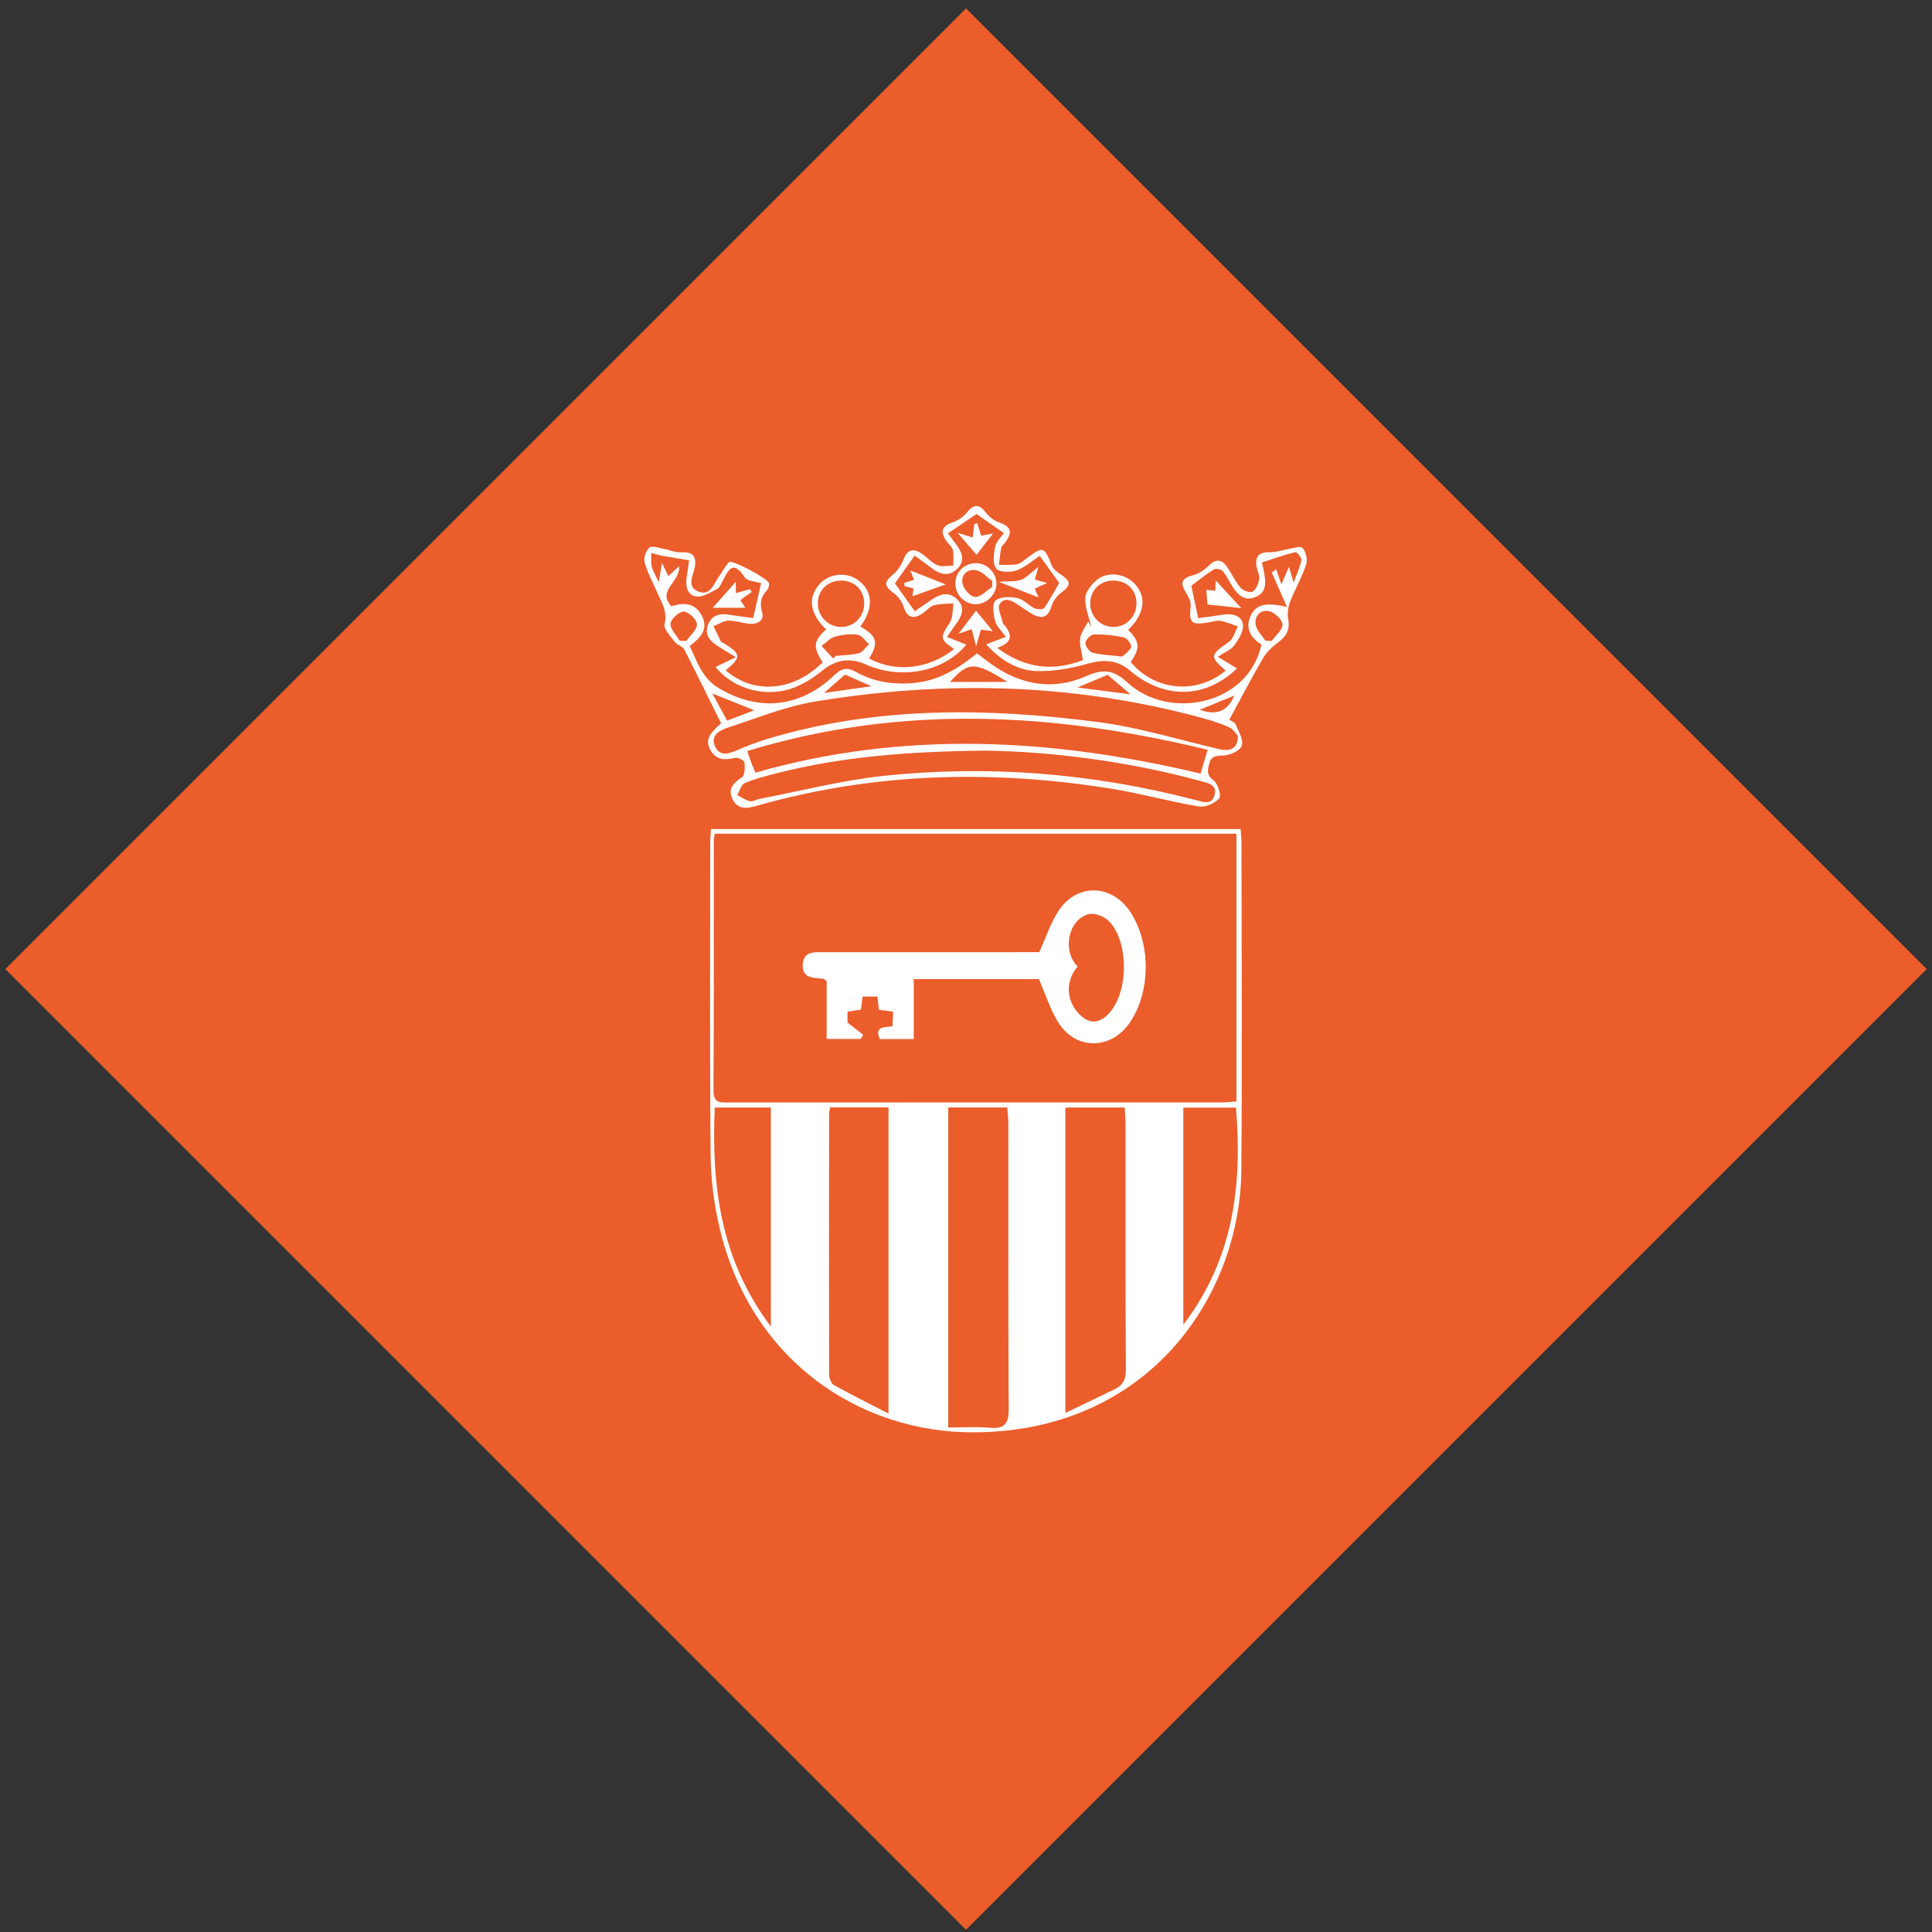 <svg xmlns="http://www.w3.org/2000/svg" id="Capa_1" data-name="Capa 1" viewBox="0 0 500 500"><rect x="0" y="0" width="500" height="500" fill="#333333" stroke="none"/><defs><style>      .cls-1 {        fill: #eb5d2b;      }      .cls-2 {        fill: #fff;      }    </style></defs><rect class="cls-1" x="74.19" y="74.99" width="351.61" height="351.61" transform="translate(-104.11 250.23) rotate(-45)"></rect><path class="cls-2" d="M183.99,214.56h137.07c.09,1.27,.24,2.35,.24,3.44,.01,28.26,.19,56.51-.04,84.77-.26,32.4-23.68,67.54-68.86,67.92-30.03,.25-58.24-18.76-66.22-53.11-1.4-6.04-2.21-12.34-2.27-18.54-.24-27-.11-54.01-.1-81.01,0-1.09,.12-2.18,.19-3.47Zm1.01,1.2c-.15,.84-.26,1.2-.26,1.56-.02,21.63,.04,43.26-.09,64.89-.02,3.4,1.89,3.11,4.08,3.11,42.49-.01,84.98,0,127.47-.02,1.31,0,2.61-.17,3.79-.25v-69.29H185Zm60.41,70.86v82.81c3.8,0,7.31-.25,10.77,.07,3.82,.34,4.89-1.04,4.87-4.83-.15-24.6-.07-49.21-.09-73.82,0-1.43-.2-2.86-.31-4.24h-15.23Zm30.31,.01v79.05c4.56-2.2,8.65-4.18,12.74-6.14,2.13-1.02,2.92-2.52,2.91-5.02-.12-21.23-.07-42.46-.08-63.68,0-1.34-.14-2.67-.22-4.21h-15.35Zm-60.87-.03c-.15,.81-.28,1.18-.28,1.55-.02,22.5-.05,45.01,0,67.51,0,.95,.51,2.37,1.23,2.78,4.52,2.52,9.16,4.82,14.15,7.39v-79.23h-15.11Zm-29.88,.02c-.85,20.24,1.45,39.35,14.52,56.67v-56.67h-14.52Zm121.27,56.23c13.1-17.25,15.27-36.23,13.63-56.2h-13.63v56.2Z"></path><path class="cls-2" d="M258,167.62c7.5,5.59,14.79,6.09,22.27,3.21-.3-2.05-.95-3.9-.73-5.64,.19-1.51,1.35-2.9,2.08-4.35,.28,.5,.56,1,.83,1.5-.59-2.52-1.66-5.04-1.59-7.54,.04-1.58,1.51-3.43,2.84-4.59,2.85-2.49,7.64-1.83,10.12,1.05,3,3.49,2.36,7.57-1.84,11.77,3.01,2.99,3.14,4.66,.66,8.3,6.19,7.5,17.16,8.48,24.55,2.21-4.19-3.64-4.04-4.05,.8-7.37,1.17-.8,1.6-2.68,2.37-4.06-1.51-.5-2.98-1.16-4.53-1.44-.93-.17-1.97,.22-2.95,.39-4.67,.79-5.18,.23-4.73-4.35,.1-1.06-.6-2.31-1.21-3.3-1.62-2.64-1.12-3.75,1.7-4.5,1.48-.39,2.98-1.34,4.08-2.43,1.89-1.9,3.42-1.87,4.88,.28,1.19,1.75,2.08,3.74,3.44,5.33,.65,.75,2.46,1.42,3.11,1.04,.91-.54,1.53-2.03,1.72-3.21,.17-1.02-.47-2.16-.67-3.27-.5-2.71,.75-3.86,3.51-3.73,1.45,.07,2.93-.54,4.41-.77,1.37-.21,3.45-.94,3.99-.34,.87,.98,1.34,3.05,.92,4.31-1.1,3.3-2.89,6.35-4.15,9.61-.53,1.37-.76,3.07-.5,4.5,.51,2.75-.49,4.47-2.62,6.04-1.49,1.1-2.96,2.48-3.88,4.06-3.02,5.17-5.78,10.48-8.73,15.92,.51,.36,1.4,.65,1.63,1.21,.75,1.8,2.07,3.96,1.59,5.5-.39,1.27-2.99,2.46-4.67,2.56-1.81,.11-3.19,.03-3.73,2-.46,1.69-.81,3.09,1.17,4.51,1.1,.79,1.97,4,1.37,4.63-1.2,1.27-3.61,2.33-5.28,2.05-7.49-1.26-14.85-3.33-22.35-4.55-30.96-5.02-61.69-4.25-92.02,4.37-2.46,.7-4.82,1.1-6.21-1.59-1.4-2.69,.05-4.28,2.36-5.79,.77-.5,.81-2.58,.65-3.87-.06-.5-1.7-1.32-2.42-1.15-2.68,.63-4.99,.64-6.44-2.13-1.21-2.32-.55-3.92,2.82-6.8-3.16-6.37-6.31-12.84-9.6-19.23-.39-.76-1.72-.99-2.27-1.72-1.12-1.49-3.09-3.44-2.77-4.71,.81-3.23-.71-5.51-1.83-8.06-1.15-2.63-2.55-5.18-3.33-7.92-.32-1.13,.35-3.07,1.25-3.85,.66-.57,2.44,.11,3.71,.33,1.47,.26,2.95,.99,4.38,.9,3.02-.19,4.21,.92,3.63,3.91-.43,2.22-2.13,5.01,.95,6.24,3.21,1.28,3.96-2.13,5.39-3.99,.9-1.17,1.53-2.58,2.54-3.62,.73-.75,10.31,4.38,10.35,5.49,.02,.58-.12,1.35-.49,1.74-1.6,1.69-2,3.35-1.29,5.74,.64,2.17-1.19,3.13-3.2,2.99-1.86-.13-3.7-.86-5.54-.81-1.29,.03-2.56,.93-3.84,1.43,.64,1.33,1.26,2.67,1.92,3.99,.09,.18,.43,.24,.64,.37,4.63,2.78,4.7,3.7,.57,7.06,7.35,6.33,17.53,5.48,25.12-2.08-2.57-3.95-2.41-5.52,.88-8.5-4.24-4.1-4.83-8.21-1.7-11.73,2.52-2.84,7.2-3.25,10.19-.89,3.66,2.88,3.8,7.07,.4,11.88,4.31,2.48,4.76,4.13,2.25,8.26,6.88,3.72,15.42,2.77,21.99-2.45-3.77-2.64-3.66-2.84-1.09-6.89,.83-1.31,.65-3.27,.94-4.93-1.7,.14-3.45,.08-5.07,.5-1.01,.26-1.81,1.29-2.72,1.94-2.69,1.91-4.21,1.28-5.2-1.74-.41-1.26-1.39-2.53-2.46-3.32-2.55-1.9-2.59-2.87-.28-4.78,1.2-.99,2.19-2.46,2.76-3.92,.99-2.51,2.43-3.07,4.6-1.66,1.46,.95,2.64,2.43,4.2,3.1,1.16,.5,2.72,.1,4.1,.1-.01-1.35,.19-2.76-.12-4.04-.21-.89-1.17-1.58-1.73-2.41-1.6-2.35-1.08-3.8,1.72-4.74,1.37-.46,2.76-1.45,3.68-2.58,1.78-2.19,3.17-2.21,4.87,.02,.82,1.07,2.05,2.09,3.3,2.52,3.13,1.08,3.72,2.4,1.82,5.14-.35,.51-1,.93-1.12,1.48-.31,1.45-.41,2.95-.59,4.43,1.58-.04,3.2,.11,4.73-.18,.9-.17,1.7-1.01,2.51-1.6,4.27-3.09,4.47-2.98,6.47,2.04,.36,.91,1.43,1.62,2.31,2.22,2.76,1.9,2.67,2.83-.11,4.88-1.05,.78-1.95,2.12-2.33,3.39-.83,2.79-2.39,3.34-4.77,2.08-1.21-.64-2.31-1.49-3.46-2.23-1.69-1.09-3.75-2.65-5.18-.43-.67,1.03,.5,3.24,.85,4.92,.02,.11,.15,.19,.23,.29,2.11,2.47,2.59,4.66-1.76,6.1Zm11.07-23.77c-1.8,1.19-3.72,2.95-5.97,3.76-1.59,.57-4.52,.53-5.28-.46-.96-1.25-.67-3.8-.28-5.65,.3-1.4,1.61-2.58,2.26-3.54-2.74-1.91-5.06-3.53-7.08-4.93-2.26,1.52-4.67,3.16-7.4,4.99,.64,.86,1.37,1.83,2.09,2.81,1.51,2.05,2.51,4.23,.33,6.37-2.22,2.18-4.52,1.45-6.72-.23-1.53-1.17-3.09-2.28-4.31-3.18-1.97,2.78-3.66,5.15-5.1,7.18,1.57,2.22,3.26,4.6,5.11,7.21,1.31-.89,2.83-1.93,4.35-2.96,2.25-1.53,4.58-2.28,6.75,0,2.12,2.21,1.01,4.35-.48,6.39-.71,.97-1.39,1.97-2.26,3.22,1.91,.77,3.4,1.36,5.02,2.01-6.39,7.56-17.58,8.91-26.04,5.12-4.11-1.84-7.81-1.28-11.36,1.68-2.07,1.73-4.5,3.21-7,4.23-6.9,2.81-15.74,.73-20.51-5.27,1.44-.69,3-1.45,5.24-2.52-2.37-1.45-3.51-2.13-4.63-2.84-2.06-1.3-3.54-3.01-2.56-5.58,.96-2.51,3.08-2.99,5.57-2.56,2.16,.37,4.35,.61,6.12,.86,.74-3.28,1.38-6.13,2.04-9.03-1.24-.42-3.59-.48-4.31-1.59-2.95-4.56-4.16-1.82-5.61,.96-.4,.77-.8,1.78-1.48,2.12-1.71,.87-3.68,2.18-5.36,1.94-2.49-.35-2.82-2.81-2.49-5.11,.22-1.51,.45-3.02,.64-4.25-2.52-.42-4.54-.72-6.54-1.09-1.1-.2-2.18-.52-3.28-.79,.03,1.18-.13,2.41,.15,3.53,.28,1.18,.98,2.26,1.79,4.03,.33-1.96,.51-2.99,.84-4.98,.82,1.68,1.24,2.52,1.66,3.39,.96-.89,1.67-1.55,2.76-2.55,.43,4.07-5.84,6.21-1.97,10.37,3.27-1.1,6.14-.84,7.84,2.39,1.88,3.57-.41,5.82-3.11,7.88,1.95,4.13,3.23,8.35,7.51,10.91,10.24,6.11,20.98,5.15,29.85-3.3,1.97-1.88,3.37-2.19,5.76-.85,4.57,2.56,9.59,3.29,14.85,2.82,6.38-.57,11.51-3.71,16.37-7.68,1.24,.93,2.3,1.77,3.4,2.57,7.64,5.55,16.08,7.18,24.73,3.39,4.47-1.96,7.1-1.83,10.84,1.62,10.6,9.78,31.15,5.98,34.66-9.84-2.58-1.63-4.24-3.93-2.94-7.14,1.53-3.79,4.83-3.65,9.53-2.61-1.59-3.6-2.76-6.25-3.93-8.89,.38-.29,.77-.57,1.15-.86,.37,1.08,.74,2.17,1.34,3.89,.94-2.17,1.3-3,1.96-4.52,.47,1.58,.72,2.43,1.21,4.08,.88-2.42,1.7-4.09,2.01-5.85,.11-.59-1.22-2.12-1.6-2.02-2.84,.69-5.61,1.69-8.62,2.66,.16,.74,.45,1.81,.62,2.9,.39,2.44,.57,4.86-2.27,6.05-2.82,1.18-4.49-.48-5.88-2.58-.89-1.35-1.55-2.89-2.58-4.11-.42-.49-1.81-.78-2.33-.46-2.06,1.28-3.94,2.83-5.83,4.23,.49,2.31,1.09,5.16,1.77,8.39,.72-.1,1.79-.23,2.85-.38,1.24-.17,2.47-.36,3.71-.54,2.35-.35,4.75,.27,5.03,2.64,.2,1.68-1.11,3.75-2.23,5.3-.84,1.16-2.45,1.76-4.27,2.98,2.04,1.23,3.49,2.1,4.96,2.99-8.28,8.04-19,7.95-27.65,.61-3.39-2.88-6.9-2.97-11.07-1.8-4.24,1.19-8.76,2.03-13.13,1.89-5.04-.16-9.31-2.82-13.09-6.92,1.94-.73,3.33-1.25,5.11-1.92-1.18-1.68-2.46-2.78-2.78-4.11-.42-1.74-.8-4.5,.11-5.29,1.21-1.04,3.79-1.04,5.61-.67,1.6,.32,2.9,1.9,4.47,2.65,.71,.34,2.24,.34,2.54-.09,1.51-2.16,2.74-4.53,3.86-6.46-1.42-1.98-3.06-4.25-5.03-6.99Zm51.31,46.6c-.48-.5-1.21-1.75-2.29-2.24-2.26-1.03-4.66-1.78-7.07-2.43-33.1-8.97-66.6-9.78-100.26-4.19-7.56,1.26-14.83,4.26-22.18,6.64-2.09,.68-4.71,1.89-3.61,4.73,1.16,2.99,3.66,2.14,6.02,1.1,2.39-1.05,4.86-1.99,7.36-2.75,28.22-8.57,56.98-8.17,85.78-4.45,10.57,1.37,20.91,4.57,31.34,7.01,3,.71,4.89-.18,4.91-3.43Zm-7.86,3.59c-39.94-9.7-79.4-11.8-119.14,.33,.55,1.56,.81,2.38,1.12,3.18,.29,.77,.63,1.52,1,2.41,38.56-11.03,76.91-8.88,115.22,.25,.56-1.93,1.04-3.58,1.8-6.17Zm-57.34,.22c-21.08,.21-37.82,1.69-54.24,5.87-2.77,.71-5.58,1.42-8.2,2.54-.93,.4-1.33,2.02-1.97,3.09,1.1,.56,2.15,1.33,3.32,1.6,.75,.17,1.65-.44,2.5-.61,10.64-2.04,21.2-4.79,31.94-5.94,27.29-2.92,54.3-.69,80.9,6.24,1.86,.48,4.27,1.45,4.94-1.44,.58-2.49-1.6-2.92-3.48-3.43-19.61-5.38-39.63-7.68-55.71-7.92Zm38.95-38.18c-.05-3.41-2.47-5.79-5.92-5.82-3.57-.03-6.13,2.53-6.06,6.06,.06,3.28,2.67,5.89,5.93,5.93,3.41,.05,6.09-2.7,6.04-6.18Zm-70.48,.03c-.04-3.4-2.46-5.81-5.89-5.85-3.57-.04-6.16,2.52-6.1,6.03,.05,3.26,2.67,5.91,5.91,5.97,3.41,.07,6.12-2.67,6.08-6.15Zm66.75,13.81c.53-.5,1.83-1.3,2.35-2.45,.22-.49-1.04-2.32-1.86-2.5-2.53-.56-5.17-.82-7.75-.77-.81,.02-2.17,1.34-2.23,2.15-.07,.83,.99,2.32,1.82,2.55,2.13,.59,4.41,.63,7.68,1.02Zm-74.8,.47c.24-.22,.48-.44,.73-.65,1.98-.2,4.03-.17,5.92-.69,1.02-.28,1.77-1.51,2.65-2.31-.97-.87-1.86-2.32-2.94-2.48-1.92-.27-4.02-.01-5.91,.52-1.27,.36-2.3,1.56-3.44,2.38,1,1.08,1.99,2.15,2.99,3.23Zm111.87-4.58c.54,.02,1.08,.04,1.63,.07,1.02-1.43,2.83-2.87,2.81-4.28-.02-1.2-1.98-3.07-3.37-3.41-2.25-.54-3.94,1.15-3.57,3.48,.23,1.48,1.63,2.77,2.5,4.14Zm-66.74,10.67c-8.54-5.35-10.11-5.3-14.86,0h14.86Zm-84.88-10.67l1.76,.07c1-1.43,2.8-2.88,2.76-4.29-.03-1.22-2.09-3.23-3.36-3.31-1.17-.08-3.35,1.85-3.48,3.07-.16,1.38,1.47,2.96,2.32,4.46Zm110.8,8.84c-2.47,1.03-4.84,2.02-7.82,3.27,4.72,.6,8.75,1.12,13.73,1.76-2.53-2.15-4.22-3.59-5.91-5.03Zm-91.46,9.17c-3.61-1.45-6.92-2.78-10.84-4.35,1.49,2.73,2.63,4.84,3.82,7.03,2.52-.96,4.66-1.78,7.01-2.68Zm18.06-4.48c4.21-.6,7.68-1.09,12.25-1.74-2.98-1.31-4.93-2.17-6.81-3.01-1.78,1.56-3.34,2.92-5.43,4.74Zm106.18,.68c-3.18,1.3-5.94,2.43-8.93,3.65q6.41,2.43,8.93-3.65Z"></path><path class="cls-2" d="M268.85,253.39h-32.37v15.51h-8.81c-1.44-3.45,1.28-2.96,3.3-3.3,.06-1.25,.12-2.43,.18-3.79-1.33-.17-2.4-.31-3.69-.48-.12-1.11-.23-2.17-.36-3.42h-3.85c-.16,1.2-.3,2.27-.44,3.38-1.24,.2-2.31,.36-3.48,.55v2.79c1.62,1.26,2.84,2.22,4.07,3.17l-.65,1.08h-8.81v-15.01c-.55-.34-.73-.55-.93-.57-2.49-.24-5.51-.07-5.26-3.73,.24-3.59,3.29-3.13,5.74-3.14,17.36-.02,34.71-.01,52.07-.01h3.39c1.79-3.93,2.95-7.54,4.94-10.61,4.71-7.28,13.79-7.09,18.59,.14,5.42,8.15,5.36,20.76-.12,28.75-4.79,6.97-13.82,7.15-18.39,.05-2.11-3.28-3.27-7.17-5.12-11.38Zm10.04-3.24c-3.22,3.65-2.98,8.81,.37,12.25,2.6,2.67,5.16,2.62,7.73-.13,5.13-5.5,5.24-18.65-.09-23.96-1.18-1.18-3.66-2.12-5.16-1.73-5.3,1.41-6.94,9.45-2.85,13.57Z"></path><path class="cls-2" d="M257.88,151.2c-.1,2.77-2.67,5.22-5.44,5.18-2.99-.05-5.38-2.68-5.18-5.72,.19-2.94,2.56-5.04,5.53-4.9,2.86,.14,5.19,2.63,5.09,5.44Zm-1.11,.73l.03-1.55c-1.34-.97-2.56-2.45-4.04-2.78-2.31-.51-4.08,1.11-3.68,3.37,.25,1.4,2.03,3.45,3.23,3.52,1.43,.09,2.97-1.62,4.47-2.56Z"></path><path class="cls-2" d="M234.07,150.82c.77-.24,1.55-.48,2.48-.77-.32-.8-.64-1.61-.96-2.42,3.2,1.26,6.23,2.45,9.16,3.61-2.61,.93-5.52,1.96-8.62,3.06,.05-.38,.16-1.19,.28-1.99-.78-.21-1.57-.42-2.36-.64,0-.28,.01-.56,.02-.84Z"></path><path class="cls-2" d="M184.45,157.29c1.69-1.91,3.77-4.25,5.99-6.74v2.95c1.36-.39,2.5-.71,3.63-1.03,.16,.24,.32,.49,.47,.73-.97,.69-1.93,1.38-2.96,2.11,.44,.66,.91,1.36,1.33,1.98h-8.46Z"></path><path class="cls-2" d="M314.64,150.24c2.31,2.5,4.5,4.87,6.62,7.16-2.64-.29-5.66-.63-8.76-.97-.06-.72-.18-2.12-.32-3.78,.39,.04,1.3,.13,2.31,.23,.05-.85,.1-1.79,.14-2.64Z"></path><path class="cls-2" d="M258.46,150.56c2.56-.18,4.3,.03,5.78-.51,1.39-.51,2.49-1.8,4.51-3.36-.47,1.65-.67,2.37-.93,3.28,.74,.21,1.55,.44,3.14,.9-1.52,.7-2.34,1.07-3.16,1.45,.31,.73,.64,1.5,.99,2.31-3.21-1.27-6.27-2.47-10.32-4.07Z"></path><path class="cls-2" d="M257.01,138.07c-1.7,2.19-3.01,3.87-4.29,5.52-1.38-1.6-2.75-3.2-4.9-5.7,1.92,.6,2.82,.88,3.89,1.21,.15-1.18,.3-2.34,.45-3.51,.26-.05,.51-.11,.77-.16,.32,1.04,.64,2.07,.99,3.19,.77-.14,1.63-.29,3.08-.55Z"></path><path class="cls-2" d="M252.6,158.05c1.33,1.63,2.63,3.21,4.33,5.29-1.26-.16-2.06-.26-3.06-.39-.29,1-.61,2.08-1.26,4.29-.56-2.17-.83-3.24-1.13-4.41-.85,.29-1.66,.57-3.44,1.19,1.91-2.49,3.18-4.16,4.56-5.97Z"></path></svg>